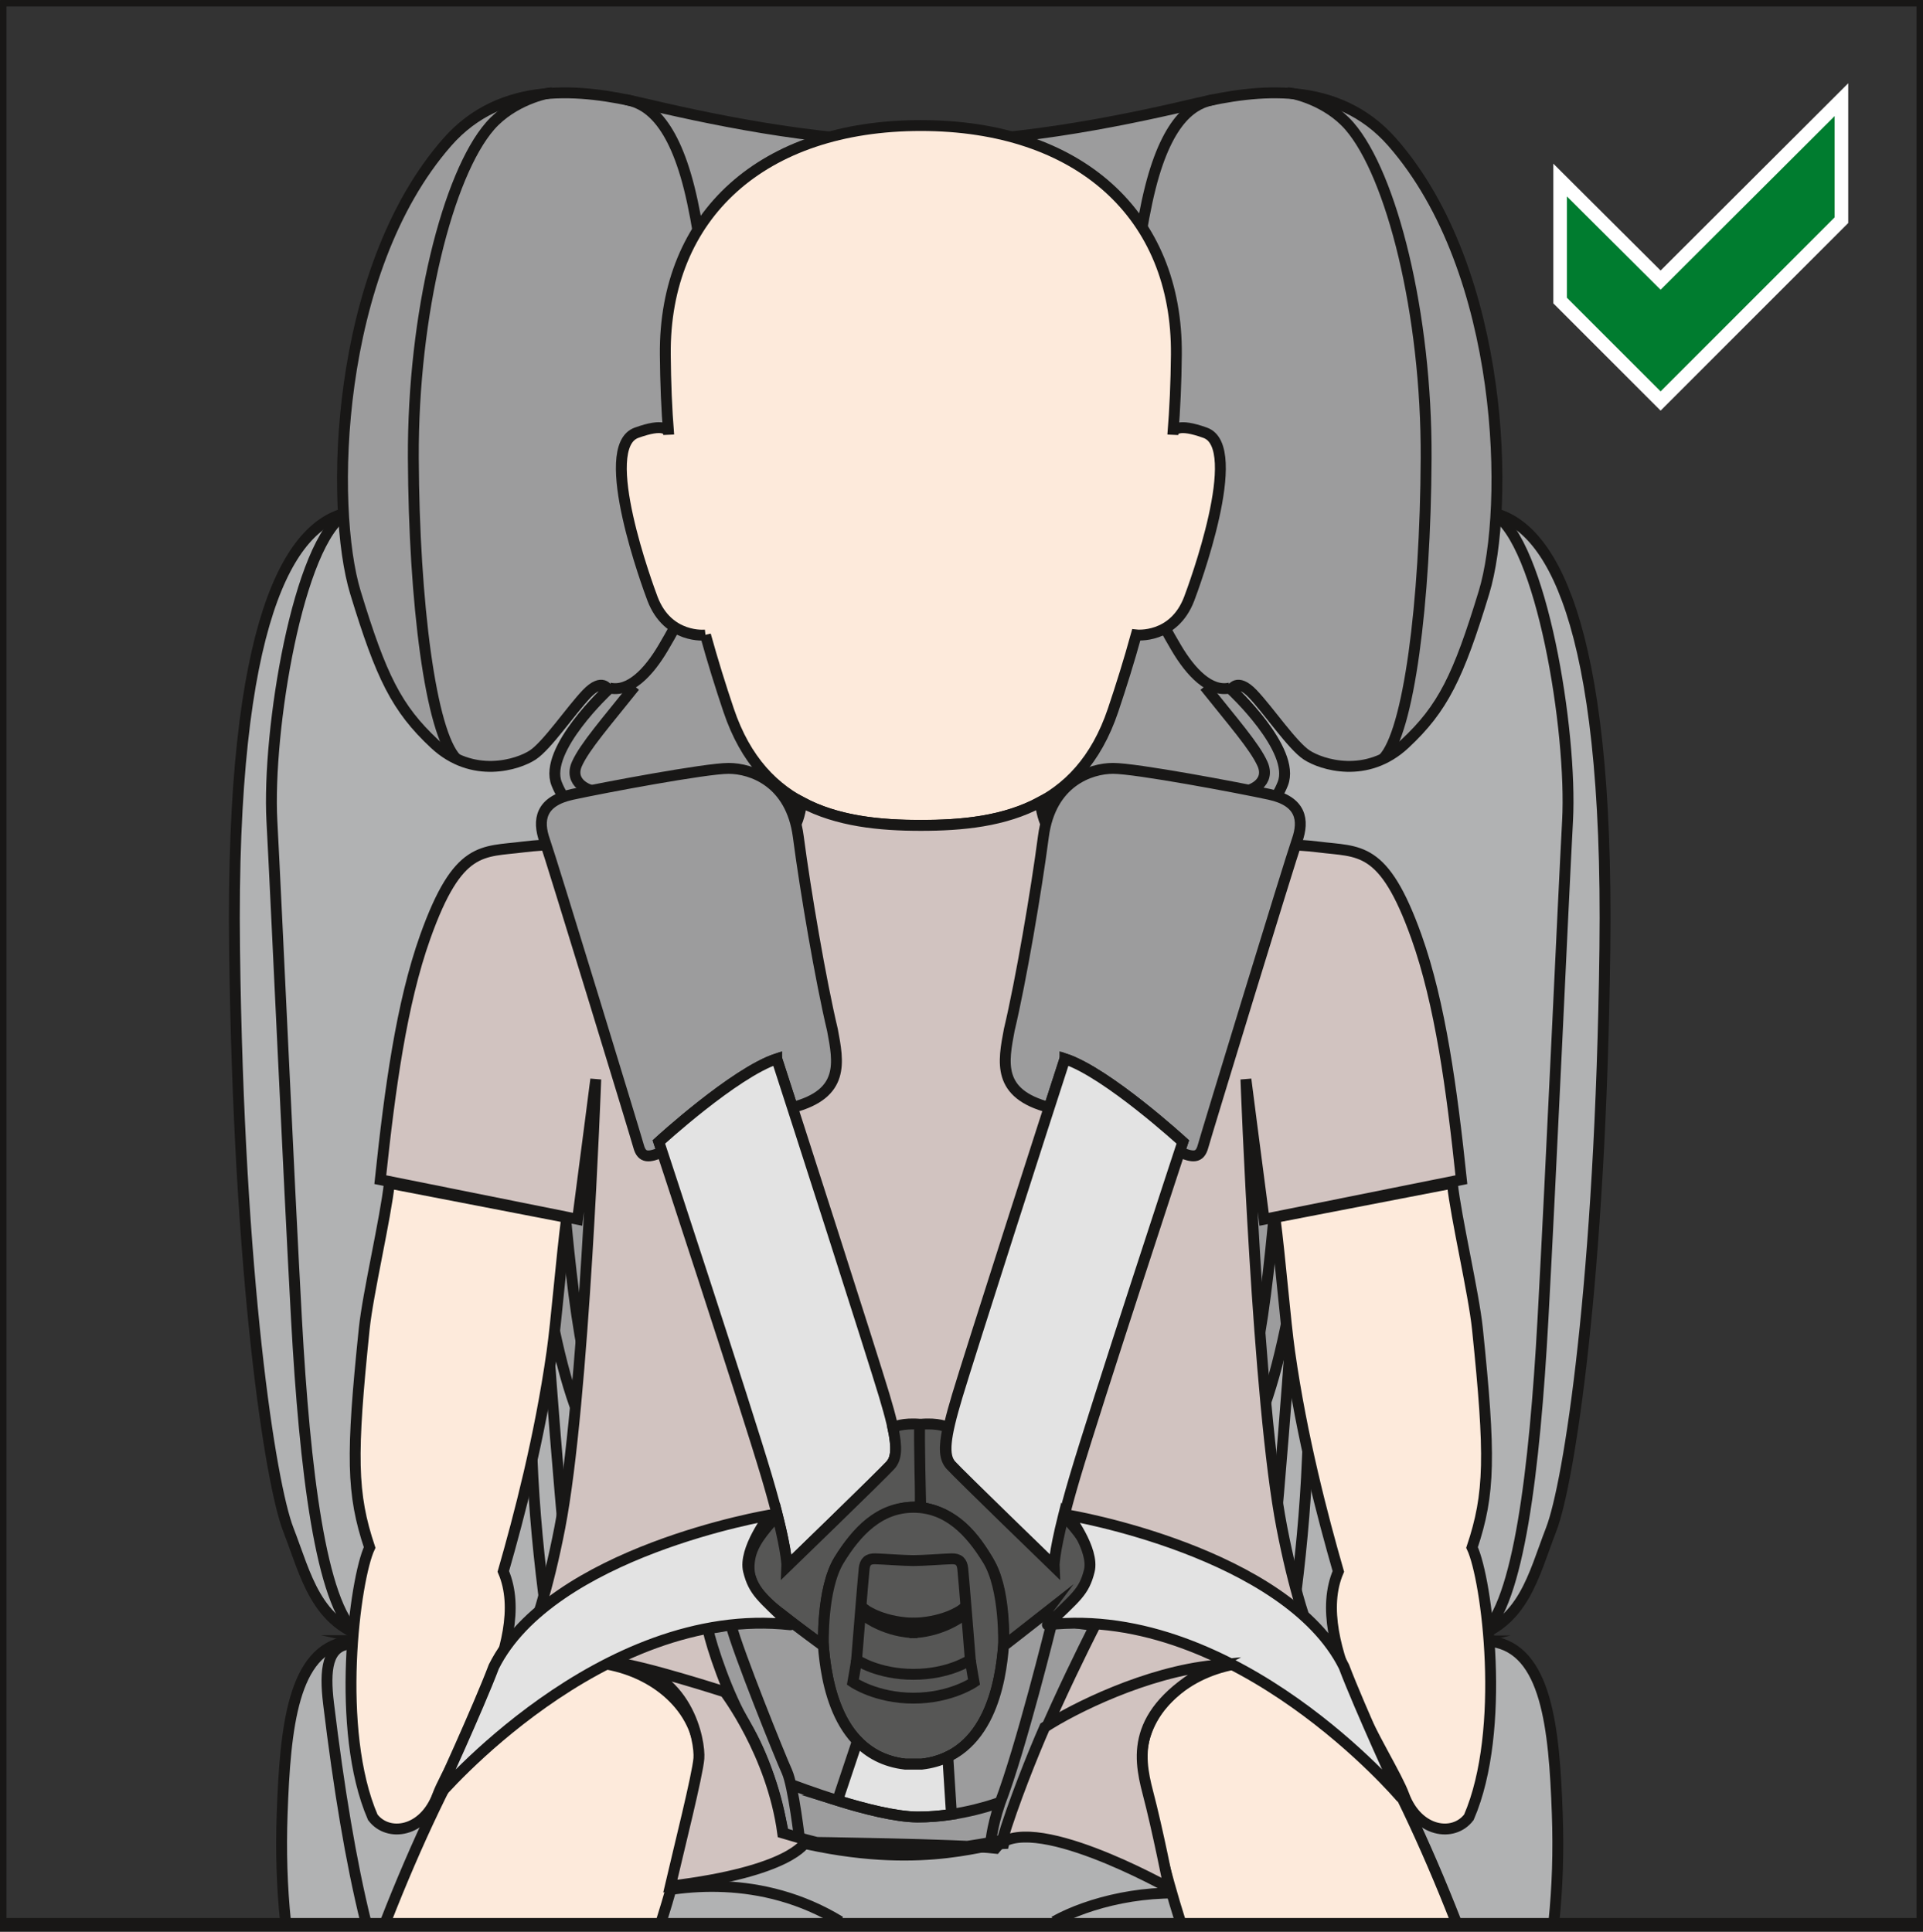 <?xml version="1.0" encoding="UTF-8"?>
<!DOCTYPE svg PUBLIC "-//W3C//DTD SVG 1.1//EN" "http://www.w3.org/Graphics/SVG/1.1/DTD/svg11.dtd">
<!-- Creator: CorelDRAW 2018 (64-Bit) -->
<svg xmlns="http://www.w3.org/2000/svg" xml:space="preserve" width="24.945mm" height="25.06mm" version="1.1" style="shape-rendering:geometricPrecision; text-rendering:geometricPrecision; image-rendering:optimizeQuality; fill-rule:evenodd; clip-rule:evenodd"
viewBox="0 0 1343.16 1349.33"
 xmlns:xlink="http://www.w3.org/1999/xlink">
 <rect x="0" y="0" width="1343.16" height="1349.33" fill="#333333" stroke="none"/>
 <defs>
  <style type="text/css">
   <![CDATA[
    .str4 {stroke:#181716;stroke-width:4.49;stroke-miterlimit:4}
    .str0 {stroke:#181716;stroke-width:7.6;stroke-miterlimit:10}
    .str1 {stroke:#181716;stroke-width:7.6;stroke-miterlimit:4}
    .str5 {stroke:#181716;stroke-width:9.5;stroke-miterlimit:10}
    .str2 {stroke:white;stroke-width:9.5;stroke-miterlimit:10}
    .str3 {stroke:#181716;stroke-width:7.6;stroke-linecap:round;stroke-linejoin:round;stroke-miterlimit:10}
    .fil1 {fill:none;fill-rule:nonzero}
    .fil8 {fill:#007C2F;fill-rule:nonzero}
    .fil7 {fill:#565655;fill-rule:nonzero}
    .fil2 {fill:#9C9C9D;fill-rule:nonzero}
    .fil0 {fill:#B1B2B3;fill-rule:nonzero}
    .fil5 {fill:#D1C3C0;fill-rule:nonzero}
    .fil3 {fill:#E3000B;fill-rule:nonzero}
    .fil6 {fill:#E3E3E3;fill-rule:nonzero}
    .fil4 {fill:#FDEADB;fill-rule:nonzero}
   ]]>
  </style>
 </defs>
 <g id="Слой_x0020_1">
  <path class="fil0" d="M1085.37 1342.29c2.5,-24.12 3.28,-49.22 2.35,-75.24 -2.14,-60.25 -7.48,-114.84 -45.68,-120.41 -38.22,-5.56 -57.95,31.91 -70.68,64.2 -12.74,32.31 -23.08,55.03 -23.08,55.03 0,0 -6.95,-103.81 10.28,-132.28 27.98,1.44 28.7,21.54 67.22,11.24 38.5,-10.27 45.19,-44.24 57.63,-76.3 12.44,-32.04 34.68,-174.13 37.55,-405.91 2.89,-231.78 -39.45,-295.16 -77.97,-304.26 -26.31,-5.01 -165.94,-12.2 -400.59,-7.9 -234.64,-4.29 -374.28,2.89 -400.59,7.9 -38.52,9.1 -80.86,72.49 -77.98,304.26 2.87,231.78 25.11,373.86 37.56,405.91 12.44,32.06 19.13,66.03 57.63,76.3 38.52,10.3 39.23,-9.8 67.22,-11.24 17.21,28.47 10.27,132.28 10.27,132.28 0,0 -10.33,-22.72 -23.08,-55.03 -12.72,-32.29 -32.46,-69.77 -70.68,-64.2 -38.22,5.57 -43.53,60.16 -45.68,120.41 -0.93,26.01 -0.15,51.11 2.35,75.24l885.93 0z"/>
  <path class="fil1 str0" d="M1085.37 1342.29c2.5,-24.12 3.28,-49.22 2.35,-75.24 -2.14,-60.25 -7.48,-114.84 -45.68,-120.41 -38.22,-5.56 -57.95,31.91 -70.68,64.2 -12.74,32.31 -23.08,55.03 -23.08,55.03 0,0 -6.95,-103.81 10.28,-132.28 27.98,1.44 28.7,21.54 67.22,11.24 38.5,-10.27 45.19,-44.24 57.63,-76.3 12.44,-32.04 34.68,-174.13 37.55,-405.91 2.89,-231.78 -39.45,-295.16 -77.97,-304.26 -26.31,-5.01 -165.94,-12.2 -400.59,-7.9 -234.64,-4.29 -374.28,2.89 -400.59,7.9 -38.52,9.1 -80.86,72.49 -77.98,304.26 2.87,231.78 25.11,373.86 37.56,405.91 12.44,32.06 19.13,66.03 57.63,76.3 38.52,10.3 39.23,-9.8 67.22,-11.24 17.21,28.47 10.27,132.28 10.27,132.28 0,0 -10.33,-22.72 -23.08,-55.03 -12.72,-32.29 -32.46,-69.77 -70.68,-64.2 -38.22,5.57 -43.53,60.16 -45.68,120.41 -0.93,26.01 -0.15,51.11 2.35,75.24"/>
  <path class="fil1 str0" d="M400.4 1342.29c7.02,-8.11 14.38,-13.6 22.01,-15.18 -5.51,-21.07 -45.06,-164.42 -50.8,-308.33 -2.18,-55.5 -5.96,-105.37 -3.99,-120.43 1.98,-15.07 2.34,-28.17 22.97,-34.63 20.63,-6.46 106.73,-8.6 132.93,-9.13"/>
  <path class="fil1 str0" d="M255.46 1342.29c-10.35,-41.93 -18.78,-92.82 -25.98,-152.26 -2.87,-23.67 -0.95,-40.63 15.43,-41.6"/>
  <path class="fil1 str0" d="M249.34 1141.46c-25.32,-20.97 -36.47,-115.03 -42.22,-219.32 -5.72,-104.28 -13.86,-286.06 -17.21,-348.73 -3.34,-62.66 18.18,-195.19 51.91,-215.04"/>
  <path class="fil1 str0" d="M336.52 1265.87c20.1,50.72 44.41,56.11 84.64,61.54"/>
  <path class="fil1 str0" d="M884.4 1342.29c-7.02,-8.11 -14.37,-13.6 -22,-15.18 5.51,-21.07 45.06,-164.42 50.78,-308.33 2.2,-55.5 5.98,-105.37 4.01,-120.43 -1.98,-15.07 -2.34,-28.17 -22.96,-34.63 -20.63,-6.46 -106.75,-8.6 -132.93,-9.13"/>
  <path class="fil1 str0" d="M1035.45 1141.46c25.32,-20.97 36.47,-115.03 42.23,-219.32 5.73,-104.28 13.86,-286.06 17.21,-348.73 3.36,-62.66 -18.18,-195.19 -51.9,-215.04"/>
  <path class="fil1 str0" d="M948.27 1265.87c-20.09,50.72 -44.39,56.11 -84.64,61.54"/>
  <path class="fil1 str0" d="M422.95 1327.42l17.68 -3.3c0,0 -23.97,-74.99 -33.77,-134.55 -9.82,-59.57 -23.69,-243.74 -24.66,-263.35 -0.95,-19.62 -9.08,-46.4 31.12,-50.47"/>
  <path class="fil1 str0" d="M861.32 1327.42l-17.7 -3.3c0,0 23.99,-74.99 33.79,-134.55 9.8,-59.57 23.69,-243.74 24.63,-263.35 0.95,-19.62 9.1,-46.4 -31.1,-50.47"/>
  <path class="fil2" d="M642.4 1048.5c59.21,0 123.01,2.34 165.16,1.62 42.17,-0.72 70.15,-25.83 90.25,-121.99 20.08,-96.15 23.3,-242.53 19.01,-289.92 -4.31,-47.36 -32.29,-61.69 -66.73,-63.14 -34.45,-1.43 -98.49,-5.38 -116.08,-5.38 -17.59,0 -19.57,-9.14 0.53,-9.14 20.1,0 81.98,4.49 108.54,6.44 26.56,1.98 43.59,4.14 52.92,-19.55 9.33,-23.69 -35.88,-65.66 -35.88,-65.66 0,0 3.76,-8.76 14.91,2.9 11.13,11.71 27.62,36.15 37.74,42.76 10.14,6.63 41.86,17.04 68.47,-7.83 26.62,-24.84 37.35,-46.92 55.28,-105.77 17.95,-58.85 15.18,-224.14 -64.09,-314.54 -38.39,-43.76 -94.73,-36.95 -135.98,-27.26 -41.28,9.67 -119.42,27.26 -194.05,27.26 -74.63,0 -152.78,-17.59 -194.05,-27.26 -41.26,-9.69 -97.59,-16.51 -135.98,27.26 -79.26,90.4 -82.04,255.69 -64.11,314.54 17.95,58.85 28.68,80.92 55.29,105.77 26.62,24.87 58.33,14.46 68.48,7.83 10.12,-6.61 26.61,-31.06 37.74,-42.76 11.15,-11.66 14.91,-2.9 14.91,-2.9 0,0 -45.21,41.98 -35.9,65.66 9.35,23.69 26.38,21.52 52.94,19.55 26.56,-1.95 88.44,-6.44 108.52,-6.44 20.12,0 18.14,9.14 0.55,9.14 -17.59,0 -81.62,3.95 -116.08,5.38 -34.43,1.44 -62.42,15.78 -66.73,63.14 -4.29,47.39 -1.06,193.77 19.02,289.92 20.09,96.16 48.08,121.27 90.24,121.99 42.15,0.72 105.95,-1.62 165.16,-1.62z"/>
  <path class="fil1 str0" d="M642.4 1048.5c59.21,0 123.01,2.34 165.16,1.62 42.17,-0.72 70.15,-25.83 90.25,-121.99 20.08,-96.15 23.3,-242.53 19.01,-289.92 -4.31,-47.36 -32.29,-61.69 -66.73,-63.14 -34.45,-1.43 -98.49,-5.38 -116.08,-5.38 -17.59,0 -19.57,-9.14 0.53,-9.14 20.1,0 81.98,4.49 108.54,6.44 26.56,1.98 43.59,4.14 52.92,-19.55 9.33,-23.69 -35.88,-65.66 -35.88,-65.66 0,0 3.76,-8.76 14.91,2.9 11.13,11.71 27.62,36.15 37.74,42.76 10.14,6.63 41.86,17.04 68.47,-7.83 26.62,-24.84 37.35,-46.92 55.28,-105.77 17.95,-58.85 15.18,-224.14 -64.09,-314.54 -38.39,-43.76 -94.73,-36.95 -135.98,-27.26 -41.28,9.67 -119.42,27.26 -194.05,27.26 -74.63,0 -152.78,-17.59 -194.05,-27.26 -41.26,-9.69 -97.59,-16.51 -135.98,27.26 -79.26,90.4 -82.04,255.69 -64.11,314.54 17.95,58.85 28.68,80.92 55.29,105.77 26.62,24.87 58.33,14.46 68.48,7.83 10.12,-6.61 26.61,-31.06 37.74,-42.76 11.15,-11.66 14.91,-2.9 14.91,-2.9 0,0 -45.21,41.98 -35.9,65.66 9.35,23.69 26.38,21.52 52.94,19.55 26.56,-1.95 88.44,-6.44 108.52,-6.44 20.12,0 18.14,9.14 0.55,9.14 -17.59,0 -81.62,3.95 -116.08,5.38 -34.43,1.44 -62.42,15.78 -66.73,63.14 -4.29,47.39 -1.06,193.77 19.02,289.92 20.09,96.16 48.08,121.27 90.24,121.99 42.15,0.72 105.95,-1.62 165.16,-1.62"/>
  <path class="fil1 str0" d="M318.73 530.05c-17.84,-18.37 -29.56,-108.54 -30.03,-209.96 -0.47,-101.43 24.22,-198.23 53.57,-232.03 15.88,-18.25 40.42,-23.36 43.06,-23.21"/>
  <path class="fil1 str0" d="M425.75 480.6c13.86,3.12 27.28,-10.75 37.56,-28.23 10.3,-17.46 31.7,-54.53 35.27,-114.09 3.59,-59.57 -4.66,-157.17 -17.21,-207.05 -12.55,-49.86 -31.46,-59.36 -44.22,-61.64"/>
  <path class="fil1 str0" d="M966.08 530.05c17.83,-18.37 29.56,-108.54 30.03,-209.96 0.47,-101.43 -24.22,-198.23 -53.59,-232.03 -15.86,-18.25 -40.4,-23.36 -43.04,-23.21"/>
  <path class="fil1 str0" d="M859.05 480.6c-13.86,3.12 -27.28,-10.75 -37.55,-28.23 -10.3,-17.46 -31.7,-54.53 -35.27,-114.09 -3.59,-59.57 4.65,-157.17 17.21,-207.05 12.56,-49.86 31.43,-59.36 44.2,-61.64"/>
  <path class="fil1 str0" d="M841.47 479.47c19.57,24.58 34.97,42.05 40.37,54.21 5.41,12.14 -5.93,20.25 -21.2,19.98 -15.25,-0.26 -108.48,-12.06 -142.77,-4.31 -19.18,4.31 -21.75,27.83 5,34.17 26.74,6.34 68.89,1.88 101.17,5.26 32.29,3.38 63.96,6.29 70.77,20.8 6.82,14.51 7.3,93.47 1.56,161.88 -5.74,68.42 -12.2,173.65 -30.85,215.99 -18.65,42.34 -31.95,42.57 -104.24,44.01 -72.28,1.44 -85.86,2.19 -118.87,1.71 -33.01,0.47 -46.59,-0.27 -118.89,-1.71 -72.3,-1.44 -85.57,-1.67 -104.23,-44.01 -18.65,-42.34 -25.11,-147.57 -30.85,-215.99 -5.74,-68.4 -5.26,-147.37 1.54,-161.88 6.84,-14.51 38.5,-17.42 70.79,-20.8 32.27,-3.38 74.42,1.08 101.17,-5.26 26.74,-6.34 24.18,-29.86 4.99,-34.17 -34.3,-7.75 -127.51,4.04 -142.76,4.31 -15.28,0.27 -26.62,-7.84 -21.22,-19.98 5.41,-12.16 20.82,-29.63 40.38,-54.21"/>
  <path class="fil1 str0" d="M642.4 677.34c12.2,0 62.02,2.85 62.02,-10.05 0,-12.92 -34.38,-11.5 -62.02,-11.5 -27.64,0 -62.02,-1.42 -62.02,11.5 0,12.9 49.82,10.05 62.02,10.05z"/>
  <path class="fil3" d="M259.86 1146.08c37.57,9.71 38.64,-11.05 66.39,-12.48 17.21,28.48 10.27,132.28 10.27,132.28 0,0 -10.35,-22.74 -23.08,-55.03 -10.71,-27.13 -26.21,-58.88 -53.59,-64.77z"/>
  <path class="fil1 str0" d="M259.86 1146.08c37.57,9.71 38.64,-11.05 66.39,-12.48 17.21,28.48 10.27,132.28 10.27,132.28 0,0 -10.35,-22.74 -23.08,-55.03 -10.71,-27.13 -26.21,-58.88 -53.59,-64.77z"/>
  <path class="fil3" d="M1024.1 1146.28c-26.95,6.21 -42.13,37.66 -52.75,64.56 -12.72,32.31 -23.08,55.03 -23.08,55.03 0,0 -6.94,-103.81 10.27,-132.28 27.53,1.41 28.97,21.79 65.56,12.69z"/>
  <path class="fil1 str0" d="M1024.1 1146.28c-26.95,6.21 -42.13,37.66 -52.75,64.56 -12.72,32.31 -23.08,55.03 -23.08,55.03 0,0 -6.94,-103.81 10.27,-132.28 27.53,1.41 28.97,21.79 65.56,12.69z"/>
  <path class="fil1 str0" d="M324.03 1167.45c-15.25,11.11 -20.36,12.65 -25.17,12.69"/>
  <path class="fil1 str0" d="M960.77 1167.45c15.25,11.11 20.36,12.65 25.17,12.69"/>
  <path class="fil1 str0" d="M442.73 1325.44c31.32,-9.05 89.39,-16.54 144.14,16.85m149.45 0c23.56,-13.15 65.67,-24.4 107.31,-18.17"/>
  <path class="fil4" d="M271.96 826.52c-2.56,24.18 -15.01,77.04 -17.55,101.66 -9.19,88.99 -8.78,115.23 3.76,152.82 -10.45,22.15 -24.14,127.66 2.2,188.45 10.63,14.11 35.71,10.68 45.43,-15.65 9.71,-26.35 67.38,-105.93 45.74,-156.08 10.98,-38.22 25.55,-93.68 34,-153.24 3.04,-21.25 6.63,-66.27 10.27,-94.01l-123.86 -23.95z"/>
  <path class="fil1 str1" d="M271.96 826.52c-2.56,24.18 -15.01,77.04 -17.55,101.66 -9.19,88.99 -8.78,115.23 3.76,152.82 -10.45,22.15 -24.14,127.66 2.2,188.45 10.63,14.11 35.71,10.68 45.43,-15.65 9.71,-26.35 67.38,-105.93 45.74,-156.08 10.98,-38.22 25.55,-93.68 34,-153.24 3.04,-21.25 6.63,-66.27 10.27,-94.01l-123.86 -23.95z"/>
  <path class="fil4" d="M1014.39 826.52c2.57,24.18 15.01,77.04 17.55,101.66 9.2,88.99 8.78,115.23 -3.76,152.82 10.45,22.15 24.12,127.66 -2.21,188.45 -10.66,14.11 -35.73,10.68 -45.43,-15.65 -9.71,-26.35 -67.38,-105.93 -45.74,-156.08 -10.98,-38.22 -25.55,-93.68 -34,-153.24 -3.04,-21.25 -6.63,-66.27 -10.3,-94.01l123.88 -23.95z"/>
  <path class="fil1 str1" d="M1014.39 826.52c2.57,24.18 15.01,77.04 17.55,101.66 9.2,88.99 8.78,115.23 -3.76,152.82 10.45,22.15 24.12,127.66 -2.21,188.45 -10.66,14.11 -35.73,10.68 -45.43,-15.65 -9.71,-26.35 -67.38,-105.93 -45.74,-156.08 -10.98,-38.22 -25.55,-93.68 -34,-153.24 -3.04,-21.25 -6.63,-66.27 -10.3,-94.01l123.88 -23.95z"/>
  <path class="fil4" d="M492.76 443.59c5,18.05 10.42,35.5 16.13,52.43 23.82,70.82 80.38,80.54 134.28,80.54 53.91,0 110.49,-9.72 134.31,-80.54 5.7,-16.96 11.15,-34.4 16.14,-52.48 0,0 26.2,3.02 36.99,-25.26 3.02,-7.94 39.23,-105.86 11.24,-115.96 -19.2,-6.95 -22.62,-2.28 -22.66,1.27 1.5,-17.93 2.28,-36.49 2.47,-55.77 0.93,-97.77 -68.17,-160.13 -178.49,-160.13 -110.31,0 -179.41,62.36 -178.48,160.13 0.19,19.3 0.87,37.8 2.37,55.73 -0.02,-3.55 -3.34,-8.18 -22.53,-1.23 -27.98,10.11 8.22,108.02 11.24,115.96 10.79,28.28 36.99,25.32 36.99,25.32z"/>
  <path class="fil1 str1" d="M492.76 443.59c5,18.05 10.42,35.5 16.13,52.43 23.82,70.82 80.38,80.54 134.28,80.54 53.91,0 110.49,-9.72 134.31,-80.54 5.7,-16.96 11.15,-34.4 16.14,-52.48 0,0 26.2,3.02 36.99,-25.26 3.02,-7.94 39.23,-105.86 11.24,-115.96 -19.2,-6.95 -22.62,-2.28 -22.66,1.27 1.5,-17.93 2.28,-36.49 2.47,-55.77 0.93,-97.77 -68.17,-160.13 -178.49,-160.13 -110.31,0 -179.41,62.36 -178.48,160.13 0.19,19.3 0.87,37.8 2.37,55.73 -0.02,-3.55 -3.34,-8.18 -22.53,-1.23 -27.98,10.11 8.22,108.02 11.24,115.96 10.79,28.28 36.99,25.32 36.99,25.32z"/>
  <path class="fil5" d="M629.22 1264.76c0,0 -50.45,-53.59 -120.98,-80.8 -109.03,-42.08 -155.44,-3.5 -155.44,-3.5 0,0 21.32,-26.02 38.24,-113.46 16.92,-87.43 25.08,-313.08 25.08,-313.08 0,0 -6.1,47.83 -12.69,97.81l-137.81 -27.68c6.69,-63.26 14.8,-123.15 31.42,-169.68 22.98,-64.34 39.8,-59.02 68.63,-62.76 28.83,-3.78 147.29,-5.34 166.4,-3.78 19.13,1.56 25.38,-9.3 27.89,-27.48 24.92,13.35 54.44,16.22 83.22,16.22 28.91,0 58.41,-2.81 83.39,-16.31 2.51,18.18 8.6,29.14 27.71,27.58 19.13,-1.56 137.6,0 166.42,3.78 28.83,3.74 45.67,-1.58 68.65,62.76 16.62,46.54 24.71,106.43 31.4,169.68l-137.81 27.68c-6.59,-49.98 -12.69,-97.81 -12.69,-97.81 0,0 8.15,225.65 25.08,313.08 16.92,87.43 38.23,113.46 38.23,113.46 0,0 -46.4,-38.58 -155.45,3.5 -70.51,27.22 -120.96,80.8 -120.96,80.8l-27.9 0z"/>
  <path class="fil1 str0" d="M629.22 1264.76c0,0 -50.45,-53.59 -120.98,-80.8 -109.03,-42.08 -155.44,-3.5 -155.44,-3.5 0,0 21.32,-26.02 38.24,-113.46 16.92,-87.43 25.08,-313.08 25.08,-313.08 0,0 -6.1,47.83 -12.69,97.81l-137.81 -27.68c6.69,-63.26 14.8,-123.15 31.42,-169.68 22.98,-64.34 39.8,-59.02 68.63,-62.76 28.83,-3.78 147.29,-5.34 166.4,-3.78 19.13,1.56 25.38,-9.3 27.89,-27.48 24.92,13.35 54.44,16.22 83.22,16.22 28.91,0 58.41,-2.81 83.39,-16.31 2.51,18.18 8.6,29.14 27.71,27.58 19.13,-1.56 137.6,0 166.42,3.78 28.83,3.74 45.67,-1.58 68.65,62.76 16.62,46.54 24.71,106.43 31.4,169.68l-137.81 27.68c-6.59,-49.98 -12.69,-97.81 -12.69,-97.81 0,0 8.15,225.65 25.08,313.08 16.92,87.43 38.23,113.46 38.23,113.46 0,0 -46.4,-38.58 -155.45,3.5 -70.51,27.22 -120.96,80.8 -120.96,80.8l-27.9 0z"/>
  <path class="fil4" d="M269.38 1342.29c20.9,-53.56 46.27,-107.92 69.86,-144.69 45.53,-71.06 166.72,-29.69 147.92,48.87 -6.99,29.19 -14.29,61.09 -25.26,95.82l-192.51 0z"/>
  <path class="fil1 str1" d="M269.38 1342.29c20.9,-53.56 46.27,-107.92 69.86,-144.69 45.53,-71.06 166.72,-29.69 147.92,48.87 -6.99,29.19 -14.29,61.09 -25.26,95.82"/>
  <path class="fil4" d="M1016.96 1342.29c-20.9,-53.56 -46.27,-107.92 -69.84,-144.69 -45.55,-71.06 -166.72,-29.69 -147.94,48.87 6.99,29.19 14.3,61.09 25.27,95.82l192.51 0z"/>
  <path class="fil1 str1" d="M1016.96 1342.29c-20.9,-53.56 -46.27,-107.92 -69.84,-144.69 -45.55,-71.06 -166.72,-29.69 -147.94,48.87 6.99,29.19 14.3,61.09 25.27,95.82"/>
  <path class="fil2" d="M732.83 773.63c-36.64,-9.61 -32.14,-31.61 -27.9,-54.18 8.13,-34.15 18.84,-96.83 23.85,-135.07 5.02,-38.23 32.81,-47.64 48.69,-47.64 15.88,0 87.13,13.37 109.28,18.18 22.13,4.8 24.22,17.99 19.21,32.19 -5.01,14.19 -63.46,205.53 -65.71,213.79 -2.24,8.27 -7.2,7.68 -16.41,3.82 1.49,-4.52 2.32,-7.01 2.32,-7.01 0,0 -52.65,-48.27 -82.33,-58.09 -2.32,7.1 -6.27,19.36 -11.2,34.66l0.21 -0.66z"/>
  <path class="fil1 str0" d="M732.83 773.63c-36.64,-9.61 -32.14,-31.61 -27.9,-54.18 8.13,-34.15 18.84,-96.83 23.85,-135.07 5.02,-38.23 32.81,-47.64 48.69,-47.64 15.88,0 87.13,13.37 109.28,18.18 22.13,4.8 24.22,17.99 19.21,32.19 -5.01,14.19 -63.46,205.53 -65.71,213.79 -2.24,8.27 -7.2,7.68 -16.41,3.82 1.49,-4.52 2.32,-7.01 2.32,-7.01 0,0 -52.65,-48.27 -82.33,-58.09 -2.32,7.1 -6.27,19.36 -11.2,34.66l0.21 -0.66z"/>
  <path class="fil2" d="M553.73 774.3c-4.94,-15.33 -8.91,-27.56 -11.21,-34.66 -29.67,9.81 -82.32,58.07 -82.32,58.07 0,0 0.81,2.5 2.3,7.03 -9.21,3.86 -14.16,4.44 -16.41,-3.84 -2.25,-8.24 -60.69,-199.58 -65.68,-213.77 -5.03,-14.23 -2.95,-27.39 19.2,-32.2 22.15,-4.8 93.4,-18.18 109.28,-18.18 15.88,0 43.67,9.4 48.69,47.64 5,38.23 15.71,100.9 23.86,135.07 4.24,22.57 8.74,44.56 -27.9,54.17l0.21 0.66z"/>
  <path class="fil1 str0" d="M553.73 774.3c-4.94,-15.33 -8.91,-27.56 -11.21,-34.66 -29.67,9.81 -82.32,58.07 -82.32,58.07 0,0 0.81,2.5 2.3,7.03 -9.21,3.86 -14.16,4.44 -16.41,-3.84 -2.25,-8.24 -60.69,-199.58 -65.68,-213.77 -5.03,-14.23 -2.95,-27.39 19.2,-32.2 22.15,-4.8 93.4,-18.18 109.28,-18.18 15.88,0 43.67,9.4 48.69,47.64 5,38.23 15.71,100.9 23.86,135.07 4.24,22.57 8.74,44.56 -27.9,54.17l0.21 0.66z"/>
  <path class="fil6" d="M542.52 739.63c11.8,36.24 66.44,206.2 75.2,235.47 8.77,29.25 10.26,41.77 4.18,48.45 -6.06,6.69 -72.28,70.83 -72.28,70.83 0,0 0.63,-12.95 -13.99,-62.48 -14.63,-49.52 -75.43,-234.19 -75.43,-234.19 0,0 52.65,-48.27 82.32,-58.09z"/>
  <path class="fil1 str0" d="M542.52 739.63c11.8,36.24 66.44,206.2 75.2,235.47 8.77,29.25 10.26,41.77 4.18,48.45 -6.06,6.69 -72.28,70.83 -72.28,70.83 0,0 0.63,-12.95 -13.99,-62.48 -14.63,-49.52 -75.43,-234.19 -75.43,-234.19 0,0 52.65,-48.27 82.32,-58.09z"/>
  <path class="fil6" d="M743.83 739.63c-11.81,36.24 -66.44,206.2 -75.2,235.47 -8.77,29.25 -10.26,41.77 -4.19,48.45 6.06,6.69 72.29,70.83 72.29,70.83 0,0 -0.62,-12.95 14,-62.48 14.63,-49.52 75.41,-234.19 75.41,-234.19 0,0 -52.64,-48.27 -82.31,-58.09z"/>
  <path class="fil1 str0" d="M743.83 739.63c-11.81,36.24 -66.44,206.2 -75.2,235.47 -8.77,29.25 -10.26,41.77 -4.19,48.45 6.06,6.69 72.29,70.83 72.29,70.83 0,0 -0.62,-12.95 14,-62.48 14.63,-49.52 75.41,-234.19 75.41,-234.19 0,0 -52.64,-48.27 -82.31,-58.09z"/>
  <path class="fil7" d="M624.25 996.99c0,0 5.91,-3.31 19.22,-1.99 0.59,6.48 -0.7,58.43 -0.7,58.43l0.02 -0.51c-23.59,-2.22 -44.37,16.64 -56.76,36.94 -12.4,20.29 -10.75,59.93 -10.75,59.93 0,0 -30.35,-21.8 -40.35,-31.25 -9.99,-9.44 -13.6,-19.34 -10.84,-31.46 2.76,-12.11 13.75,-22.33 18.81,-28.89l0.15 0.59c6.95,27.56 6.57,35.6 6.57,35.6 0,0 66.24,-64.14 72.28,-70.83 4.23,-4.65 4.8,-12.16 1.78,-26.16l0.57 -0.4z"/>
  <path class="fil1 str1" d="M624.25 996.99c0,0 5.91,-3.31 19.22,-1.99 0.59,6.48 -0.7,58.43 -0.7,58.43l0.02 -0.51c-23.59,-2.22 -44.37,16.64 -56.76,36.94 -12.4,20.29 -10.75,59.93 -10.75,59.93 0,0 -30.35,-21.8 -40.35,-31.25 -9.99,-9.44 -13.6,-19.34 -10.84,-31.46 2.76,-12.11 13.75,-22.33 18.81,-28.89l0.15 0.59c6.95,27.56 6.57,35.6 6.57,35.6 0,0 66.24,-64.14 72.28,-70.83 4.23,-4.65 4.8,-12.16 1.78,-26.16l0.57 -0.4z"/>
  <path class="fil7" d="M661.62 996.99c0,0 -5.91,-3.31 -19.22,-1.99 -0.59,6.48 0.71,58.43 0.71,58.43l-0.02 -0.51c23.61,3.67 37.36,19.41 48.78,40.27 11.32,20.72 9.12,59.66 9.12,59.66 0,0 33.43,-14.77 49.96,-34.3 8.89,-10.47 13.6,-19.34 10.84,-31.46 -2.75,-12.11 -13.75,-22.33 -18.8,-28.89l-0.15 0.59c-6.96,27.56 -6.57,35.6 -6.57,35.6 0,0 -66.23,-64.14 -72.28,-70.83 -4.24,-4.65 -4.81,-12.16 -1.79,-26.16l-0.57 -0.4z"/>
  <path class="fil1 str1" d="M661.62 996.99c0,0 -5.91,-3.31 -19.22,-1.99 -0.59,6.48 0.71,58.43 0.71,58.43l-0.02 -0.51c23.61,3.67 37.36,19.41 48.78,40.27 11.32,20.72 9.12,59.66 9.12,59.66 0,0 33.43,-14.77 49.96,-34.3 8.89,-10.47 13.6,-19.34 10.84,-31.46 -2.75,-12.11 -13.75,-22.33 -18.8,-28.89l-0.15 0.59c-6.96,27.56 -6.57,35.6 -6.57,35.6 0,0 -66.23,-64.14 -72.28,-70.83 -4.24,-4.65 -4.81,-12.16 -1.79,-26.16l-0.57 -0.4z"/>
  <path class="fil7" d="M643.77 1232.37c47.66,-5.55 55.27,-58.77 57.16,-82.59 0,0 1.48,-39.64 -10.9,-59.93 -12.38,-20.29 -28.31,-36.93 -51.99,-36.93 -23.71,0 -39.62,16.64 -52.01,36.93 -12.38,20.29 -10.9,59.93 -10.9,59.93 1.88,23.82 9.5,77.05 57.16,82.59l11.5 0z"/>
  <path class="fil1 str1" d="M643.77 1232.37c47.66,-5.55 55.27,-58.77 57.16,-82.59 0,0 1.48,-39.64 -10.9,-59.93 -12.38,-20.29 -28.31,-36.93 -51.99,-36.93 -23.71,0 -39.62,16.64 -52.01,36.93 -12.38,20.29 -10.9,59.93 -10.9,59.93 1.88,23.82 9.5,77.05 57.16,82.59l11.5 0z"/>
  <path class="fil1 str1" d="M640.77 1140.57c-21.37,0 -36.22,-11.32 -36.22,-11.32l0 -4.6c0,0 12.5,9.3 36.22,9.3"/>
  <path class="fil1 str1" d="M638.02 1169.6c25,0 39.72,-10.14 39.72,-10.14 0,0 -4.75,-59.23 -5.3,-63.81 -0.55,-4.56 -2.53,-6.91 -7.94,-6.74 -5.43,0.15 -19.85,1.25 -26.48,1.25 -6.63,0 -21.05,-1.1 -26.48,-1.25 -5.43,-0.17 -7.39,2.18 -7.94,6.74 -0.55,4.58 -5.3,63.81 -5.3,63.81 0,0 14.7,10.14 39.72,10.14z"/>
  <path class="fil1 str1" d="M677.75 1159.94c1.06,6.72 2.58,15.1 2.58,15.1 0,0 -16.24,11.21 -42.3,11.21 -26.08,0 -42.32,-11.21 -42.32,-11.21 0,0 1.52,-8.38 2.58,-15.1"/>
  <path class="fil1 str1" d="M635.27 1140.57c21.37,0 36.22,-11.32 36.22,-11.32l0 -4.6c0,0 -12.5,9.3 -36.22,9.3"/>
  <path class="fil2" d="M729.5 1127.51c-12.62,9.93 -28.57,22.28 -28.57,22.28 -1.9,23.82 -9.5,77.04 -57.18,82.59l-11.49 0c-47.66,-5.55 -55.28,-58.77 -57.16,-82.59 0,0 -16.75,-12.25 -29.33,-22.13 -17.4,3.44 -15.42,4.64 -25.45,5.62 -4.61,0.46 -16.03,3.28 -26.01,4.33 2.82,13.24 13.92,46.35 26.46,67.43 12.53,21.1 21.31,47.49 27.11,79.31 90.11,23.49 137.58,3.91 153.21,3.44 12.97,-53.76 63.9,-152.66 63.9,-152.66 -16.73,-0.29 -35.5,-7.61 -35.5,-7.61z"/>
  <path class="fil1 str0" d="M729.5 1127.51c-12.62,9.93 -28.57,22.28 -28.57,22.28 -1.9,23.82 -9.5,77.04 -57.18,82.59l-11.49 0c-47.66,-5.55 -55.28,-58.77 -57.16,-82.59 0,0 -16.75,-12.25 -29.33,-22.13 -17.4,3.44 -15.42,4.64 -25.45,5.62 -4.61,0.46 -16.03,3.28 -26.01,4.33 2.82,13.24 13.92,46.35 26.46,67.43 12.53,21.1 21.31,47.49 27.11,79.31 90.11,23.49 137.58,3.91 153.21,3.44 12.97,-53.76 63.9,-152.66 63.9,-152.66 -16.73,-0.29 -35.5,-7.61 -35.5,-7.61z"/>
  <path class="fil6" d="M584.99 1257.73c18.16,5.64 40.5,11.41 55.79,11.51 8.32,0.05 16.41,-0.68 23.8,-1.8l-2.56 -40.22c-5.32,2.55 -11.36,4.35 -18.26,5.15l-11.49 0c-14.49,-1.69 -25.3,-7.79 -33.39,-16.16l-13.88 41.52z"/>
  <path class="fil1 str0" d="M584.99 1257.73c18.16,5.64 40.5,11.41 55.79,11.51 8.32,0.05 16.41,-0.68 23.8,-1.8l-2.56 -40.22c-5.32,2.55 -11.36,4.35 -18.26,5.15l-11.49 0c-14.49,-1.69 -25.3,-7.79 -33.39,-16.16l-13.88 41.52z"/>
  <path class="fil1 str0" d="M510.72 1135.45c4.18,17.17 34.3,92.01 38.9,102.04 4.6,10.03 9.12,49.52 9.12,49.52"/>
  <path class="fil1 str0" d="M734.64 1133.91c0,0 -21.42,87.08 -36.26,125.73 -6.06,17.95 -6.56,29.46 -6.56,29.46"/>
  <path class="fil1 str0" d="M552.33 1246.51c1.46,0.4 57.99,22.54 88.44,22.74 30.45,0.2 57.88,-10.34 57.88,-10.34"/>
  <polygon class="fil8" points="1159.88,195.68 1089.71,125.75 1089.71,209.94 1159.88,280.12 1286.19,153.79 1286.19,69.6 "/>
  <polygon class="fil1 str2" points="1286.19,69.61 1159.88,195.68 1089.71,125.76 1089.71,209.94 1159.88,280.13 1286.19,153.8 "/>
  <path class="fil6" d="M745.98 1058.34c0,0 152.53,25.4 192.78,105.92 10.69,28.32 39.49,91.04 39.49,91.04 0,0 -114.42,-135.01 -246.67,-120.31 19.96,-19.51 25.55,-22.76 29.25,-37.63 3.72,-14.87 -14.86,-39.02 -14.86,-39.02z"/>
  <path class="fil1 str3" d="M745.98 1058.34c0,0 152.53,25.4 192.78,105.92 10.69,28.32 39.49,91.04 39.49,91.04 0,0 -114.42,-135.01 -246.67,-120.31 19.96,-19.51 25.55,-22.76 29.25,-37.63 3.72,-14.87 -14.86,-39.02 -14.86,-39.02z"/>
  <path class="fil6" d="M537.69 1058.34c0,0 -152.53,25.4 -192.78,105.92 -10.69,28.32 -39.49,91.04 -39.49,91.04 0,0 114.42,-135.01 246.67,-120.31 -19.96,-19.51 -25.54,-22.76 -29.27,-37.63 -3.7,-14.87 14.87,-39.02 14.87,-39.02z"/>
  <path class="fil1 str3" d="M537.69 1058.34c0,0 -152.53,25.4 -192.78,105.92 -10.69,28.32 -39.49,91.04 -39.49,91.04 0,0 114.42,-135.01 246.67,-120.31 -19.96,-19.51 -25.54,-22.76 -29.27,-37.63 -3.7,-14.87 14.87,-39.02 14.87,-39.02z"/>
  <path class="fil5" d="M816.59 1318.94c0,0 -98.95,-55.75 -121.25,-27.86 -24.17,-2.79 -132.87,-4.18 -132.87,-4.18 0,0 -9.76,20.44 -94.29,30.65 6.04,-26 19.03,-77.57 19.97,-89.2 0.93,-11.6 -7.43,-61.77 -58.54,-66.9 19.06,1.88 76.66,20.44 76.66,20.44 0,0 32.98,43.22 40.42,98.51 25.55,7.41 67.82,22.3 153.29,5.09 7.43,-25.08 21.37,-59.93 29.74,-78.96 19.97,-13.03 71.06,-38.56 118.45,-43.2 -57.61,30.64 -53.41,62.23 -46.46,88.73 6.97,26.46 14.88,66.88 14.88,66.88z"/>
  <path class="fil1 str0" d="M816.59 1318.94c0,0 -98.95,-55.75 -121.25,-27.86 -24.17,-2.79 -132.87,-4.18 -132.87,-4.18 0,0 -9.76,20.44 -94.29,30.65 6.04,-26 19.03,-77.57 19.97,-89.2 0.93,-11.6 -7.43,-61.77 -58.54,-66.9 19.06,1.88 76.66,20.44 76.66,20.44 0,0 32.98,43.22 40.42,98.51 25.55,7.41 67.82,22.3 153.29,5.09 7.43,-25.08 21.37,-59.93 29.74,-78.96 19.97,-13.03 71.06,-38.56 118.45,-43.2 -57.61,30.64 -53.41,62.23 -46.46,88.73 6.97,26.46 14.88,66.88 14.88,66.88z"/>
  <polygon class="fil1 str4" points="2.26,1344.36 1340.91,1344.36 1340.91,2.25 2.26,2.25 "/>
  <line class="fil1 str5" x1="-0" y1="1344.58" x2="1343.14" y2= "1344.58" />
 </g>
</svg>

